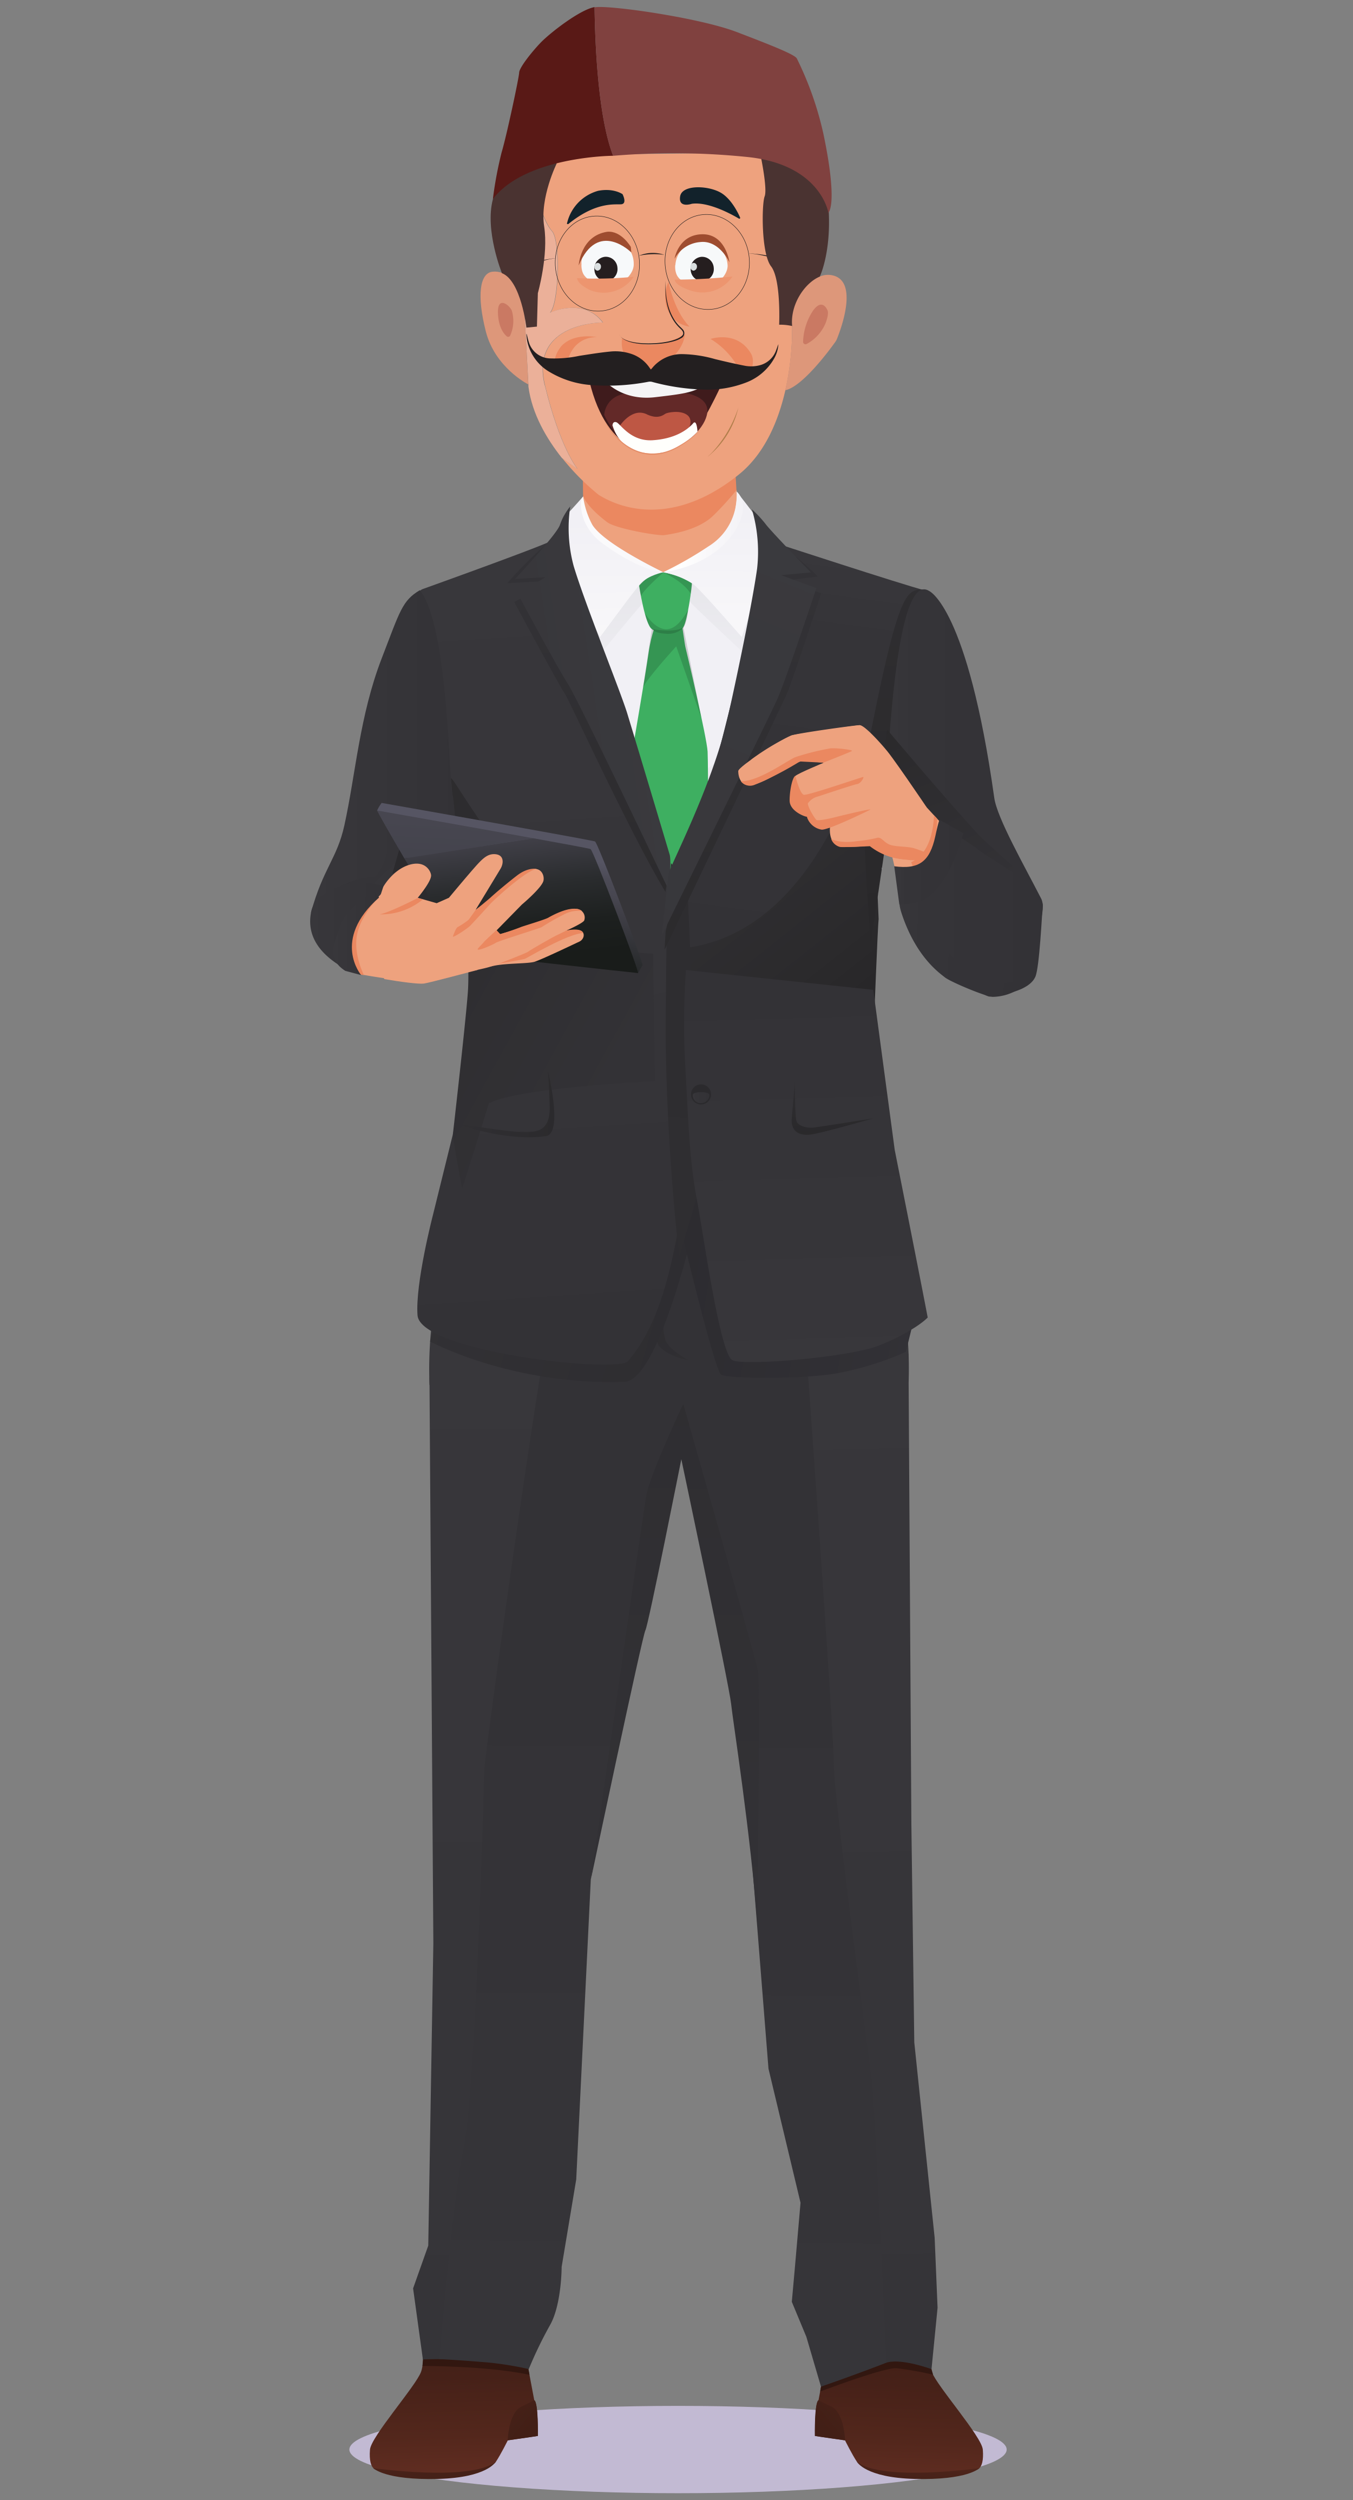 <svg id="Layer_1" data-name="Layer 1" xmlns="http://www.w3.org/2000/svg" xmlns:xlink="http://www.w3.org/1999/xlink" viewBox="0 0 348 643"><rect x="0" y="0" width="348" height="643" fill="#808080" stroke="none"/><defs><style>.cls-1{fill:#f1f0f5;}.cls-2{fill:#c2bad3;}.cls-3{fill:url(#linear-gradient);}.cls-4{fill:url(#linear-gradient-2);}.cls-5{fill:url(#linear-gradient-3);}.cls-6{fill:#321710;}.cls-7{fill:url(#linear-gradient-4);}.cls-8{fill:url(#linear-gradient-5);}.cls-9{fill:url(#linear-gradient-6);}.cls-10{fill:url(#linear-gradient-7);}.cls-11{fill:url(#linear-gradient-8);}.cls-12{fill:url(#linear-gradient-9);}.cls-13{fill:url(#linear-gradient-10);}.cls-14{fill:url(#linear-gradient-11);}.cls-15{fill:url(#linear-gradient-12);}.cls-16{fill:url(#linear-gradient-13);}.cls-17{fill:#61381f;}.cls-18{fill:url(#linear-gradient-14);}.cls-19{fill:#421f16;}.cls-20{fill:url(#linear-gradient-15);}.cls-21{fill:url(#linear-gradient-16);}.cls-22{fill:url(#linear-gradient-17);}.cls-23{fill:url(#linear-gradient-18);}.cls-24{fill:#eb8860;}.cls-25{fill:url(#linear-gradient-19);}.cls-26{fill:#eea27e;}.cls-27{fill:url(#linear-gradient-20);}.cls-28{fill:#3eaf61;}.cls-29{opacity:0.15;}.cls-30{fill:url(#linear-gradient-21);}.cls-31{fill:url(#linear-gradient-22);}.cls-32{fill:url(#linear-gradient-23);}.cls-33{fill:url(#linear-gradient-24);}.cls-34{fill:url(#linear-gradient-25);}.cls-35{fill:url(#linear-gradient-26);}.cls-36{fill:url(#linear-gradient-27);}.cls-37{fill:url(#linear-gradient-28);}.cls-38{fill:url(#linear-gradient-29);}.cls-39{fill:url(#linear-gradient-30);}.cls-40{fill:url(#linear-gradient-31);}.cls-41{fill:url(#linear-gradient-32);}.cls-42{fill:#ebb099;}.cls-43{fill:#f7f9fa;}.cls-44{fill:#251e1f;}.cls-45{fill:#dadfe0;}.cls-46{fill:#ed956f;}.cls-47{fill:#9e4c2f;}.cls-48{fill:#12222b;}.cls-49{fill:none;stroke:#231f20;stroke-miterlimit:10;stroke-width:0.11px;}.cls-50{fill:#231f20;}.cls-51{fill:#3f1b1c;}.cls-52{fill:#632928;}.cls-53{fill:#be5744;}.cls-54{fill:#fffffc;}.cls-55{fill:#f5f4f5;}.cls-56{fill:#dd977a;}.cls-57{fill:#ca7963;}.cls-58{fill:#4a3331;}.cls-59{fill:#591916;}.cls-60{fill:#80413f;}.cls-61{fill:#b17e4b;}.cls-62{fill:#e48d68;}.cls-63{fill:url(#linear-gradient-33);}.cls-64{fill:url(#linear-gradient-34);}.cls-65{fill:url(#linear-gradient-35);}.cls-66{fill:url(#linear-gradient-36);}.cls-67{fill:url(#linear-gradient-37);}.cls-68{fill:url(#linear-gradient-38);}.cls-69{fill:url(#linear-gradient-39);}.cls-70{fill:url(#linear-gradient-40);}.cls-71{fill:url(#linear-gradient-41);}.cls-72{fill:url(#linear-gradient-42);}.cls-73{fill:url(#linear-gradient-43);}.cls-74{fill:url(#linear-gradient-44);}.cls-75{fill:url(#linear-gradient-45);}.cls-76{fill:url(#linear-gradient-46);}.cls-77{fill:#2b2a2d;}.cls-78{fill:url(#linear-gradient-47);}.cls-79{fill:url(#linear-gradient-48);}.cls-80{fill:url(#linear-gradient-49);}.cls-81{fill:url(#linear-gradient-50);}.cls-82{fill:url(#linear-gradient-51);}.cls-83{fill:url(#linear-gradient-52);}.cls-84{fill:url(#linear-gradient-53);}.cls-85{fill:url(#linear-gradient-54);}.cls-86{fill:url(#linear-gradient-55);}.cls-87{fill:url(#linear-gradient-56);}.cls-88{fill:url(#linear-gradient-57);}.cls-89{fill:url(#linear-gradient-58);}.cls-90{fill:url(#linear-gradient-59);}.cls-91{fill:url(#linear-gradient-60);}.cls-92{fill:url(#linear-gradient-61);}</style><linearGradient id="linear-gradient" x1="1029.15" y1="654.81" x2="1029.15" y2="611.43" gradientTransform="matrix(-1, -0.03, -0.03, 1, 1278.91, 18.82)" gradientUnits="userSpaceOnUse"><stop offset="0" stop-color="#673024"/><stop offset="0.34" stop-color="#53271c"/><stop offset="0.68" stop-color="#462118"/><stop offset="1" stop-color="#421f16"/></linearGradient><linearGradient id="linear-gradient-2" x1="1023.17" y1="614.31" x2="1048.75" y2="636.75" xlink:href="#linear-gradient"/><linearGradient id="linear-gradient-3" x1="1023.36" y1="636.73" x2="1024.73" y2="655.18" xlink:href="#linear-gradient"/><linearGradient id="linear-gradient-4" x1="5324.75" y1="782.01" x2="5324.75" y2="738.63" gradientTransform="matrix(1, -0.03, 0.03, 1, -5228.61, 18.82)" xlink:href="#linear-gradient"/><linearGradient id="linear-gradient-5" x1="5318.77" y1="741.51" x2="5344.34" y2="763.95" gradientTransform="matrix(1, -0.03, 0.03, 1, -5228.61, 18.82)" xlink:href="#linear-gradient"/><linearGradient id="linear-gradient-6" x1="5318.96" y1="763.93" x2="5320.33" y2="782.38" gradientTransform="matrix(1, -0.03, 0.03, 1, -5228.61, 18.82)" xlink:href="#linear-gradient"/><linearGradient id="linear-gradient-7" x1="171.55" y1="299.08" x2="173.03" y2="262.24" gradientUnits="userSpaceOnUse"><stop offset="0" stop-color="#e1e1e5"/><stop offset="1" stop-color="#f1f0f5"/></linearGradient><linearGradient id="linear-gradient-8" x1="128.48" y1="314.46" x2="131.83" y2="845.5" gradientUnits="userSpaceOnUse"><stop offset="0" stop-color="#38373b"/><stop offset="1" stop-color="#333236"/></linearGradient><linearGradient id="linear-gradient-9" x1="213.01" y1="321.05" x2="225.56" y2="838.94" xlink:href="#linear-gradient-8"/><linearGradient id="linear-gradient-10" x1="169.39" y1="735.83" x2="172.16" y2="417.41" xlink:href="#linear-gradient-8"/><linearGradient id="linear-gradient-11" x1="174.17" y1="234.58" x2="173.45" y2="496.17" gradientUnits="userSpaceOnUse"><stop offset="0.01" stop-color="#2b2a2d"/><stop offset="1" stop-color="#333236"/></linearGradient><linearGradient id="linear-gradient-12" x1="119.4" y1="305.8" x2="224.8" y2="305.8" xlink:href="#linear-gradient-11"/><linearGradient id="linear-gradient-13" x1="119.5" y1="304.76" x2="224.67" y2="304.76" gradientTransform="matrix(1, 0, 0, 1, 0, 0)" xlink:href="#linear-gradient"/><linearGradient id="linear-gradient-14" x1="165.38" y1="316.78" x2="179.36" y2="372.71" xlink:href="#linear-gradient-11"/><linearGradient id="linear-gradient-15" x1="155.5" y1="299.59" x2="153.89" y2="315.28" xlink:href="#linear-gradient-8"/><linearGradient id="linear-gradient-16" x1="127.58" y1="296.9" x2="126.22" y2="309.74" xlink:href="#linear-gradient-8"/><linearGradient id="linear-gradient-17" x1="47.03" y1="364.94" x2="46.41" y2="349.13" gradientTransform="matrix(0.99, -0.12, 0.12, 0.99, 118.64, 76.43)" xlink:href="#linear-gradient-8"/><linearGradient id="linear-gradient-18" x1="217.21" y1="309.44" x2="218.2" y2="291.91" xlink:href="#linear-gradient-8"/><linearGradient id="linear-gradient-19" x1="248.68" y1="165.92" x2="173.65" y2="240.94" xlink:href="#linear-gradient-7"/><linearGradient id="linear-gradient-20" x1="169.91" y1="131.71" x2="172.94" y2="182.97" xlink:href="#linear-gradient-7"/><linearGradient id="linear-gradient-21" x1="153.43" y1="143.7" x2="154.73" y2="166.56" gradientUnits="userSpaceOnUse"><stop offset="0" stop-color="#f1f0f5"/><stop offset="0.64" stop-color="#f9f8fa"/><stop offset="1" stop-color="#fff"/></linearGradient><linearGradient id="linear-gradient-22" x1="189.33" y1="141.66" x2="190.62" y2="164.53" xlink:href="#linear-gradient-21"/><linearGradient id="linear-gradient-23" x1="-1268.75" y1="133.67" x2="-1269.12" y2="185.6" gradientTransform="matrix(-1, 0, 0, 1, -1111.71, 0)" xlink:href="#linear-gradient-21"/><linearGradient id="linear-gradient-24" x1="145.1" y1="146.07" x2="184.54" y2="123.64" gradientUnits="userSpaceOnUse"><stop offset="0" stop-color="#fff"/><stop offset="0.36" stop-color="#f9f8fa"/><stop offset="1" stop-color="#f1f0f5"/></linearGradient><linearGradient id="linear-gradient-25" x1="183.71" y1="132.33" x2="183.34" y2="184.27" xlink:href="#linear-gradient-21"/><linearGradient id="linear-gradient-26" x1="174.83" y1="136.81" x2="195.36" y2="136.81" xlink:href="#linear-gradient-24"/><linearGradient id="linear-gradient-27" x1="265.66" y1="182.9" x2="190.64" y2="257.92" xlink:href="#linear-gradient-7"/><linearGradient id="linear-gradient-28" x1="225.34" y1="222.3" x2="230.29" y2="208.91" xlink:href="#linear-gradient-7"/><linearGradient id="linear-gradient-29" x1="120.82" y1="269.74" x2="127.52" y2="184.21" gradientUnits="userSpaceOnUse"><stop offset="0" stop-color="#f1f0f5"/><stop offset="1" stop-color="#e1e1e5"/></linearGradient><linearGradient id="linear-gradient-30" x1="119.98" y1="187.75" x2="119.13" y2="224.1" xlink:href="#linear-gradient-29"/><linearGradient id="linear-gradient-31" x1="-824.19" y1="314.86" x2="-820.77" y2="857.33" gradientTransform="matrix(-1, 0, 0, 1, -594.81, 0)" xlink:href="#linear-gradient-8"/><linearGradient id="linear-gradient-32" x1="-3632.39" y1="314.79" x2="-3628.91" y2="867.1" gradientTransform="translate(3747.19)" xlink:href="#linear-gradient-8"/><linearGradient id="linear-gradient-33" x1="230.11" y1="349.64" x2="94.92" y2="311.35" xlink:href="#linear-gradient-11"/><linearGradient id="linear-gradient-34" x1="151.82" y1="321.21" x2="248.93" y2="337.78" gradientUnits="userSpaceOnUse"><stop offset="0.01" stop-color="#2b2a2e"/><stop offset="1" stop-color="#333237"/></linearGradient><linearGradient id="linear-gradient-35" x1="131.51" y1="140.94" x2="145.82" y2="354.56" xlink:href="#linear-gradient-8"/><linearGradient id="linear-gradient-36" x1="137.61" y1="139.41" x2="153.63" y2="378.38" xlink:href="#linear-gradient-8"/><linearGradient id="linear-gradient-37" x1="50.66" y1="216.27" x2="159.42" y2="275.92" gradientUnits="userSpaceOnUse"><stop offset="0" stop-color="#272628"/><stop offset="0.25" stop-color="#2b2a2c"/><stop offset="1" stop-color="#333236"/></linearGradient><linearGradient id="linear-gradient-38" x1="213.65" y1="142.18" x2="197.77" y2="259.25" gradientUnits="userSpaceOnUse"><stop offset="0" stop-color="#38373b"/><stop offset="0.18" stop-color="#353438"/><stop offset="1" stop-color="#333236"/></linearGradient><linearGradient id="linear-gradient-39" x1="224.46" y1="259.21" x2="178.48" y2="201.32" xlink:href="#linear-gradient-37"/><linearGradient id="linear-gradient-40" x1="152.24" y1="268.15" x2="151.21" y2="151.28" xlink:href="#linear-gradient-37"/><linearGradient id="linear-gradient-41" x1="190.97" y1="90.61" x2="160.74" y2="448.27" gradientUnits="userSpaceOnUse"><stop offset="0" stop-color="#2c2b2e"/><stop offset="0.66" stop-color="#2f2e31"/><stop offset="0.97" stop-color="#333236"/></linearGradient><linearGradient id="linear-gradient-42" x1="191.81" y1="281.84" x2="190.67" y2="152.23" xlink:href="#linear-gradient-37"/><linearGradient id="linear-gradient-43" x1="208.74" y1="354.59" x2="205.84" y2="251.54" xlink:href="#linear-gradient-8"/><linearGradient id="linear-gradient-44" x1="231" y1="257.49" x2="228.19" y2="79.25" xlink:href="#linear-gradient-37"/><linearGradient id="linear-gradient-45" x1="-1486.09" y1="304.83" x2="-1457.48" y2="304.83" gradientTransform="matrix(-0.99, 0.15, 0.15, 0.99, -1349.12, 102.85)" gradientUnits="userSpaceOnUse"><stop offset="0" stop-color="#3a3a3e"/><stop offset="1" stop-color="#38373b"/></linearGradient><linearGradient id="linear-gradient-46" x1="207.76" y1="128.28" x2="157.25" y2="251.99" gradientTransform="matrix(1, 0, 0, 1, 0, 0)" xlink:href="#linear-gradient-45"/><linearGradient id="linear-gradient-47" x1="178.2" y1="282.3" x2="182.45" y2="282.3" xlink:href="#linear-gradient-38"/><linearGradient id="linear-gradient-48" x1="214.46" y1="297.68" x2="213.4" y2="268.11" gradientUnits="userSpaceOnUse"><stop offset="0" stop-color="#272628"/><stop offset="0.97" stop-color="#333236"/></linearGradient><linearGradient id="linear-gradient-49" x1="162.97" y1="285.94" x2="103.82" y2="281.19" xlink:href="#linear-gradient-48"/><linearGradient id="linear-gradient-50" x1="79.99" y1="198.01" x2="119.02" y2="198.01" xlink:href="#linear-gradient-8"/><linearGradient id="linear-gradient-51" x1="128.29" y1="257.44" x2="67.12" y2="194.03" xlink:href="#linear-gradient-8"/><linearGradient id="linear-gradient-52" x1="79.78" y1="238.36" x2="100.22" y2="238.36" xlink:href="#linear-gradient-8"/><linearGradient id="linear-gradient-53" x1="133.72" y1="216.98" x2="124.21" y2="259" gradientUnits="userSpaceOnUse"><stop offset="0" stop-color="#565563"/><stop offset="0.1" stop-color="#4b4a55"/><stop offset="0.19" stop-color="#474650"/><stop offset="0.27" stop-color="#403f47"/><stop offset="0.55" stop-color="#2a2c2e"/><stop offset="0.8" stop-color="#1d201f"/><stop offset="1" stop-color="#191c1a"/></linearGradient><linearGradient id="linear-gradient-54" x1="117.12" y1="211.42" x2="114.71" y2="256.53" gradientUnits="userSpaceOnUse"><stop offset="0" stop-color="#474650"/><stop offset="0.26" stop-color="#43434c"/><stop offset="0.55" stop-color="#38393f"/><stop offset="0.84" stop-color="#26282a"/><stop offset="1" stop-color="#191c1a"/></linearGradient><linearGradient id="linear-gradient-55" x1="131.61" y1="212.92" x2="135.3" y2="246.79" gradientUnits="userSpaceOnUse"><stop offset="0" stop-color="#474650"/><stop offset="0.1" stop-color="#403f47"/><stop offset="0.44" stop-color="#2a2c2e"/><stop offset="0.75" stop-color="#1d201f"/><stop offset="1" stop-color="#191c1a"/></linearGradient><linearGradient id="linear-gradient-56" x1="85.69" y1="240.05" x2="97.5" y2="240.05" xlink:href="#linear-gradient-8"/><linearGradient id="linear-gradient-57" x1="227.46" y1="203.92" x2="268.18" y2="203.92" xlink:href="#linear-gradient-38"/><linearGradient id="linear-gradient-58" x1="228.15" y1="209.16" x2="254.88" y2="262.85" gradientTransform="translate(11.52 -46.08) rotate(2.82)" xlink:href="#linear-gradient-37"/><linearGradient id="linear-gradient-59" x1="230.92" y1="234.2" x2="268.22" y2="234.2" xlink:href="#linear-gradient-38"/><linearGradient id="linear-gradient-60" x1="232.85" y1="275.7" x2="268.38" y2="275.7" gradientTransform="translate(11.52 -46.08) rotate(2.82)" xlink:href="#linear-gradient-38"/><linearGradient id="linear-gradient-61" x1="229.97" y1="221.72" x2="247.74" y2="221.72" xlink:href="#linear-gradient-38"/></defs><path class="cls-1" d="M176.5,354.44s-4.81-35.5-4.63-41c.42-12.61.42-124.63.42-124.63s-1.14-35.14.08-36.12c9.92-7.94,9.19-1.45,17.38-15.11,0,0,32.38,8,44.56,15.1,2.83,1.64-4.91,39.07-4.91,39.07s-5.13,55.22-5.77,59.72c-.39,2.67,1.19,31-.7,45.27-.64,4.75,6.77,48.61,6.77,48.61S190,352.76,176.5,354.44Z"/><ellipse class="cls-2" cx="174.39" cy="629.99" rx="84.53" ry="11.23"/><path class="cls-3" d="M239.05,602.26s-.31,5.27.6,7.76c1.36,3.68,12.88,16.64,13.14,20,.45,5.75-2.1,5.21-2.1,5.21s-10.79,1.71-19.44,1.22c-5.8-.33-10.32-2.52-10.78-3.21-1.37-2.06-3.12-5.61-3.12-5.61l-7.73-1.14s-.11-8.67.9-9.15l2.23-11.79S237.07,601,239.05,602.26Z"/><path class="cls-4" d="M217.36,627.61s-.21-7-3.45-8.63c-2-1-2.58-1.22-3.37-1.7-1.11.6-.95,9.21-.95,9.21S211.51,626.82,217.36,627.61Z"/><path class="cls-5" d="M251.91,634.76s-24.67,3.52-31.46-1.56c0,0,2.21,4,14.72,4.34C249,637.91,251.91,634.76,251.91,634.76Z"/><path class="cls-6" d="M211.4,612.36l-.45,2.71s16.29-6.17,19.56-6a78.14,78.14,0,0,1,9.49,1.68s-.49-1.59-.86-3.36c0,0-8.15-2.06-10.36-1.87S211.4,612.36,211.4,612.36Z"/><path class="cls-7" d="M108.9,602.26s.3,5.27-.61,7.76c-1.35,3.68-12.87,16.64-13.13,20-.45,5.75,2.09,5.21,2.09,5.21s10.8,1.71,19.44,1.22c5.8-.33,10.33-2.52,10.79-3.21,1.37-2.06,3.12-5.61,3.12-5.61l7.72-1.14s.11-8.67-.9-9.15l-2.22-11.79S110.88,601,108.9,602.26Z"/><path class="cls-8" d="M130.58,627.61s.21-7,3.46-8.63c2.05-1,2.57-1.22,3.37-1.7,1.11.6.94,9.21.94,9.21S136.43,626.82,130.58,627.61Z"/><path class="cls-9" d="M96,634.76s24.66,3.52,31.45-1.56c0,0-2.2,4-14.71,4.34C98.91,637.91,96,634.76,96,634.76Z"/><path class="cls-6" d="M108.93,605.06l-.27,3.44s16.46-.09,27.53,2.27l-.64-3.36Z"/><path class="cls-1" d="M173.76,204.38s.06-47.75-1.87-49-17.61-7.31-21.46-18.22c0,0-25.93,8.52-39.1,16-5.89,3.37,0,14.66,0,14.66s9.76,77.22,9.94,79.78c1.42,20.28-.87,49.34-.87,49.34s6,36.89,4.67,45.34c0,0,22.65,12.54,48.51,11.3C173.13,344.14,173.76,204.38,173.76,204.38Z"/><path class="cls-10" d="M120.36,297s0-1.34,0-3.07c0,0,31.65,8.59,102.88.57,0,0-.08,1.11-.26,2.31,0,0-28.21,5.85-52.42,4.84S120.36,297,120.36,297Z"/><path class="cls-11" d="M110.46,354.44l1,145.34-1.31,77.76-3.9,11,2.52,18.27a95.62,95.62,0,0,1,15.34.63c-6.55-1.62-10.84-2.7-10.84-2.7s5.82-35.08,8.82-49.32,3.61-96.34,3.61-99.34,16.74-119.17,23.49-146.91a56.29,56.29,0,0,1,3.11-9.45c-10.07-.41-28.17-2.54-32-2.74a85.17,85.17,0,0,1-1,11.44C117.2,325,110.46,354.44,110.46,354.44Z"/><path class="cls-12" d="M235.16,525.26l-.75-56.21-.75-120.68s-8.75-34.76-10.73-51.61c-10.57,1-22.2,2-32,2.77l12,54.09s10.74,92.69,10.74,100.94S217.48,530,218.23,536s8.94,69.66,8.94,69.66-7.25,3.79-16.06,7.9l.06.2s12.74-4.5,16.49-6,11.93,1.56,11.93,1.56l1.56-15.8-.75-18Z"/><path class="cls-13" d="M149.38,299.53c0,2.81-1.51,5.62-2.36,9.12-6.75,27.73-22.49,143.91-22.49,146.9s-2.25,82.45-5.24,96.7S113,606.72,113,606.72s5.37.27,12.45.87A83,83,0,0,1,136,609.3,106.19,106.19,0,0,1,141.46,598c3-5.25,3-15,3-15l3.75-22.49,3.75-77.2s10.52-57.72,12-60,11.21-49.77,11.21-49.77c10.5,34.48,17.24,92.5,17.24,92.5l5.25,66,8.24,34.48-1.5,17.24-.74,8.24,3.74,9,3.76,12.8c9.09-3.12,16.82-6.18,16.82-6.18S225,541,224.22,535s-9.74-72.71-9.74-81-6.75-101.93-6.75-101.93L191,299.53C182.59,300.17,177.15,300.81,149.38,299.53Z"/><path class="cls-14" d="M152,483.29s13.24-62.71,14-64,9.24-44,9.24-44,12.3,58.11,12.8,62.86,5.1,33.72,6.8,57.49c0,0,.64-63.13.14-65.88s-19.24-68.71-19.24-68.71-8.49,18-9.49,23.49S152,483.29,152,483.29Z"/><path class="cls-15" d="M222.87,298.66c-8.25.74-37.67,3-44.36,3.61-14.27,1.22-58.22-3.52-58.22-3.52l-.89,9.64s17.81,3,49.75,4.49c10.94.51,44.29-2.54,55.65-4.3C224,303.64,222.82,299.14,222.87,298.66Z"/><path class="cls-16" d="M223,297.48c-8.25.73-37.79,3.32-44.48,3.89-10.78.92-38.21-1.48-51-2.71-4.12-.39-7.17-.75-7.17-.75l-.87,9.37s2.68.59,7,1.16c7.74,1,22.17,2.58,42.6,3.54,10.94.51,44.16-2.47,55.52-4.23C223.91,302.81,223.08,298,223,297.48Z"/><path class="cls-17" d="M179.18,310.54a6.21,6.21,0,0,1,0,1.62c-.13.48-12.34,1.06-13.33-.66s-.83-8.71,0-9.77,13.14-1.35,13.3-.59a12,12,0,0,1,0,1.61s-10.45-.09-11.16.39-.44,2.92-.44,2.92h3.94v1.69l-4,0s-.29,2.39.34,2.84S179.18,310.54,179.18,310.54Z"/><path class="cls-18" d="M168.15,314.06s-1.12,29.36,1.39,32.16,7.56,3.63,7.56,3.63-4.76-2.51-5.88-5S168.15,314.06,168.15,314.06Z"/><polygon class="cls-19" points="128.68 298.75 130.26 298.92 129.5 308.82 127.87 308.62 128.68 298.75"/><polygon class="cls-19" points="156.92 301.02 158.14 301.09 157.07 311.31 155.77 311.24 156.92 301.02"/><polygon class="cls-20" points="156.37 312.84 151.99 312.41 153.24 299.91 157.65 299.96 156.37 312.84"/><polygon class="cls-21" points="128.35 310.93 123.97 310.5 125.26 297.62 129.64 298.04 128.35 310.93"/><polygon class="cls-6" points="189.18 300.5 190.55 300.39 192.15 311.08 190.35 311.21 189.18 300.5"/><polygon class="cls-6" points="218.16 297.92 219.64 297.78 221.11 308.25 219.31 308.47 218.16 297.92"/><polygon class="cls-22" points="191.31 312.35 186.94 312.87 185.39 300.01 189.8 299.82 191.31 312.35"/><polygon class="cls-23" points="220.46 310.44 216.09 310.95 214.54 298.1 218.91 297.58 220.46 310.44"/><path class="cls-24" d="M170.57,146c5.65-.51,14.4-8.31,19.23-13.36,0,0-1-17.77-1.19-19.39,0,0-14.07,10.16-38.72,1.59,0,0,0,10.13.15,17.21C156.56,139.16,166,146.39,170.57,146Z"/><path class="cls-25" d="M225.76,189.34c-1.88-1.87-11.39-2.88-12.39-2.71-1.76.29-18.24,3.53-20.59,4.12-2.1.52-13.5,8.49-16,11.28a3.15,3.15,0,0,0-.41.39c-.26.3-.63.68-.08,1.77a3.66,3.66,0,0,0,.37.6,4.65,4.65,0,0,0,.65,1.14h0a2.28,2.28,0,0,0,.16.19h0l.1.09a2.93,2.93,0,0,0,1.06.66h0l.13,0a4.32,4.32,0,0,0,2.87-.1,52.38,52.38,0,0,0,5.4-2.76c-.06.83-.13,1.77-.18,2.66,0,0-.22,2.92-.13,3a4.09,4.09,0,0,0,0,.62,2.94,2.94,0,0,0,3.34,2,5,5,0,0,0,2.7-1.28c0,.09,0,.18,0,.26.24,3.23,5,4.73,5.64,4.68a2.5,2.5,0,0,0,.07.26,5.79,5.79,0,0,0,4.71,3.53,7.85,7.85,0,0,0,2.49-.74,8.14,8.14,0,0,0,.62,3.48h0v0l0,.05a4,4,0,0,0,2.88,2.36c.59.05,15.18-1,17.35-1.19Z"/><path class="cls-26" d="M150,127.69a14.29,14.29,0,0,0,.61,4.76c.58,1.26,2.19,6.31,7.34,9.27s10.88,5.4,12.64,5.46,10-2.5,11.41-3.53,7.21-6.31,7.34-8.37a49.39,49.39,0,0,0,.11-9.25,79.32,79.32,0,0,1-5.88,6.47c-3.93,3.93-11,4.86-12.63,5.12s-12.59-1.66-14.78-3.33S151.13,130.14,150,127.69Z"/><path class="cls-27" d="M196,135.94l-8.66,19.88c-5.08-4.82-9.58-8.54-9.58-8.54s-11.38-.19-13.22.58c-.85.36-3.38,3.69-5.86,7.19l-13.48-21.3a20.15,20.15,0,0,0-.18,15c2,5.32,9.68,19.11,9.68,19.11s11.43-14.05,12.2-14.34,7.73-2.06,9.59.26c1.25,1.56,14.61,14,14.61,14s5.74-15.23,6.21-19.47A30.13,30.13,0,0,0,196,135.94Z"/><path class="cls-28" d="M164.39,150.63s3.18-3.83,6.17-3.42c2.46.35,7.19,2.07,7.35,2.69s-1.1,9.74-2.14,11.39-6.36,1.65-8.12.49S164.39,150.63,164.39,150.63Z"/><path class="cls-29" d="M164.86,153.32l-.67-3.54a14.37,14.37,0,0,1,6.43-2.56S165.41,151.77,164.86,153.32Z"/><path class="cls-28" d="M182,193.3c-.19-3.61-5.53-26.24-5.69-26.79s-1-6.57-1-6.57l-6.35.08s-1.38,2.48-2.17,8.07-4.2,25.39-4.2,25.39l-.12,51.42L161,290.49l12,13.64,11.22-14.64s-1.13-21.67-1.64-44.53S182.2,197.81,182,193.3Z"/><path class="cls-29" d="M167.65,161.78s6.24,1.12,8.12-.49l4.62,23.38-6.46-18.44s-8.12,8.91-8.56,10.71Z"/><path class="cls-29" d="M177.66,152.72l.53-3.45a38.9,38.9,0,0,0-7.57-2.05S175.75,149.49,177.66,152.72Z"/><path class="cls-29" d="M177,156.89s-.31,3.61-1.4,4.74a5.69,5.69,0,0,1-4.36,1.35c-.74-.06-3-.09-4-1.71a10.84,10.84,0,0,1-1.34-3.55s2.06,3.59,4.94,4.07S175.81,158.89,177,156.89Z"/><path class="cls-30" d="M146.82,150l7.54,13.75,6.68-9S153.63,162.51,146.82,150Z"/><path class="cls-31" d="M184.06,156.18l6.74,7.6,5-15.48s-4.2,10.44-6.06,10.17A27.34,27.34,0,0,1,184.06,156.18Z"/><path class="cls-32" d="M170.57,147.18s-17.77-8.43-19.33-13.58c-1.38-4.56-1.26-5.91-1.26-5.91s-2.46,2.86-4.68,5.13c-4.23,4.32.92,16.11.92,16.11l8.14,14.85s8.49-11.58,10.42-13.7S170.57,147.18,170.57,147.18Z"/><path class="cls-33" d="M150,127.69a21,21,0,0,0,2.36,7.29c2.35,3.75,11.2,8.7,18.23,12.2,0,0-5.84-.32-15-7a14.17,14.17,0,0,1-5.28-6.17C148.53,129.28,150,127.69,150,127.69Z"/><path class="cls-34" d="M170.56,147.18s16.18-6.75,17.92-13.31c1.38-5.21,1-7.42,1-7.42s2.28,2.86,4,5.16c3.67,4.81,3.16,7.28,3.16,11.77s-5.87,20.4-5.87,20.4-11.15-12.78-12.55-13.6A21,21,0,0,0,170.56,147.18Z"/><path class="cls-35" d="M170.57,147.18a96.42,96.42,0,0,0,11.69-6.69,15.13,15.13,0,0,0,6.86-9.7,18,18,0,0,0,.36-4.35s3.33,2.49.46,8.45C187.2,140.61,180.53,145.71,170.57,147.18Z"/><path class="cls-36" d="M226.28,225c.18-2.5,7-45.86,3.75-37.84-7.85,19.53-10.49,26-10.34,30.37.21,5.86,3.91,39.29,3.91,39.29S225.2,234.71,226.28,225Z"/><path class="cls-37" d="M224.18,221.08a1.63,1.63,0,0,1,1.33-2.21l1.44,4.67Z"/><path class="cls-38" d="M127,247.19c1.08-11.44,2.45-37.34-4.39-58.07,0,0-2.07,31.2-2.81,57.72A6.5,6.5,0,0,1,127,247.19Z"/><polygon class="cls-39" points="122.61 189.74 116.91 204.55 121.69 205.13 122.61 189.74"/><path class="cls-40" d="M233.7,355.63h0a103.26,103.26,0,0,0-5.45-36.9l-3.45-10.15,2,22.89Z"/><path class="cls-41" d="M110.47,356.29h0a105.1,105.1,0,0,1,5.59-38.17l3.34-9.73-2.12,23.08Z"/><path class="cls-26" d="M203.74,83.85A71.89,71.89,0,0,1,202,100.37c-1.75,7.66-5.2,16.25-12,21.7-14.6,11.76-27.78,10.29-36,5.21a61.07,61.07,0,0,1-9.42-9.5l4,2.82c-.13-.16-4.51-5.45-8.39-21.49-3.95-16.31,14.92-16.17,14.92-16.17-5-6.62-13.59-2.51-13.59-2.51,2.36-2.45,2.62-18.56.55-20.93s-3.12-6.8-3.12-6.8l-.86.88,2.46-13.7,56.27-.65L203.46,82Z"/><path class="cls-42" d="M140.13,99.11c3.88,16,8.26,21.33,8.39,21.49l-4-2.82c-3.88-4.88-7.69-11.29-8.61-18.37l0-.53L134.72,77l-.2-3.89L138,53.58l.86-.88s1,4.43,3.12,6.8,1.81,18.48-.55,20.93c0,0,8.57-4.11,13.59,2.51,0,0-18.87-.14-14.92,16.17"/><path class="cls-43" d="M173.71,68.16a6.73,6.73,0,0,1,13.44.22c-.05,2.16-2.05,4.24-4,5.11a6.45,6.45,0,0,1-4.26.39c-1.67-.4-3.89-1.53-4.73-3a4.4,4.4,0,0,1-.33-.85,5.37,5.37,0,0,1-.16-1.83"/><path class="cls-43" d="M149.54,67.72A6.72,6.72,0,0,1,163,68c0,2.16-2.05,4.23-3.95,5.11a6.51,6.51,0,0,1-4.26.39c-1.67-.4-3.89-1.54-4.73-3a4.08,4.08,0,0,1-.33-.84,5.43,5.43,0,0,1-.16-1.84"/><path class="cls-44" d="M183.58,68.88a3.08,3.08,0,0,1-2.68,3.4,3,3,0,0,1-3.25-2.82,3.07,3.07,0,0,1,2.68-3.4,3,3,0,0,1,3.25,2.82"/><path class="cls-44" d="M158.81,68.87a3.08,3.08,0,0,1-2.68,3.4,3,3,0,0,1-3.24-2.82,3.06,3.06,0,0,1,2.67-3.4,3,3,0,0,1,3.25,2.82"/><path class="cls-45" d="M154.57,68.61a1,1,0,0,1-.9,1,.91.91,0,0,1-.78-1,.93.93,0,0,1,.89-1,.92.92,0,0,1,.79,1"/><path class="cls-45" d="M179.26,68.61a1,1,0,0,1-.89,1,.92.92,0,0,1-.79-1,.94.94,0,0,1,.89-1,.91.91,0,0,1,.79,1"/><path class="cls-46" d="M173.54,71.92a147.4,147.4,0,0,0,14.86-.8,9.35,9.35,0,0,1-11,3.52c-4-1.35-3.86-2.72-3.86-2.72"/><path class="cls-46" d="M148.4,71.53A97.63,97.63,0,0,0,163,71.18a9.34,9.34,0,0,1-11,3.52c-3.7-1.68-3.56-3.17-3.56-3.17"/><path class="cls-47" d="M148.84,68.26s.44-7.59,7.33-8.65c3.63-.36,6.08,3.89,6.08,3.89l.13,1.43s-8.58-8.59-13.54,3.33"/><path class="cls-47" d="M173.52,66.45s1-6.1,7.09-6.2,7,7.2,7,7.2-2.58-5.73-7.46-5.2a8.24,8.24,0,0,0-6.59,4.2"/><path class="cls-24" d="M171.94,72.54S173.39,80,177.35,84a7.27,7.27,0,0,1-6.2-6.56,8.45,8.45,0,0,1,.79-4.91"/><path class="cls-24" d="M160,87a19,19,0,0,0,7.46,1.7c4.12,0,8.68-2.71,8.68-2.71s0,5.46-8.47,9.48c-5.77-2.1-8.22-3.75-7.67-8.47"/><path class="cls-24" d="M153.56,86.72s-7.73-.73-8.13,9.83c0,0-5.35-2.07-1.05-7.53,3.3-3.58,9.18-2.3,9.18-2.3"/><path class="cls-24" d="M182.76,87.17s6.73-2.29,10.33,3.65c1.88,2.93-1.51,7.69-1.51,7.69a20.19,20.19,0,0,0-8.82-11.34"/><path class="cls-48" d="M145.86,57.36a11.3,11.3,0,0,1,8-8.29c4-.77,6.26.87,6.26.87s1.3,2.49-.37,2.6-6.47-.68-13.54,5.05a.24.24,0,0,1-.39-.23"/><path class="cls-48" d="M177.94,52.41s-3.54,1.24-3-1.93,7.76-2.78,10.85-.67c2.42,1.65,4,4.83,4.58,6.16a.22.22,0,0,1-.31.26c-1.84-1.1-7.89-4.42-12.12-3.82"/><path class="cls-49" d="M164.43,66.73c.62,6.73-3.7,12.65-9.65,13.24s-11.28-4.39-11.91-11.12,3.7-12.65,9.66-13.24S163.81,60,164.43,66.73Z"/><path class="cls-49" d="M192.7,66.31C193.32,73,189,79,183,79.55s-11.28-4.39-11.9-11.11,3.7-12.66,9.65-13.24S192.08,59.59,192.7,66.31Z"/><path class="cls-50" d="M210.21,71.18a44,44,0,0,0-15.32-5.72c-.77-.16-1.56-.19-2.35-.28a32.73,32.73,0,0,1,17.67,6"/><path class="cls-50" d="M125.72,73.57a44.2,44.2,0,0,1,14.92-6.74c.76-.21,1.55-.29,2.33-.44a32.92,32.92,0,0,0-17.25,7.18"/><path class="cls-50" d="M164.31,65.78a9.23,9.23,0,0,1,6.56-.24,19.05,19.05,0,0,0-6.56.24"/><path class="cls-50" d="M171.22,72.21c-.16,4,.54,8.3,3.26,11.38.23.25.87.84,1.1,1.09a1.41,1.41,0,0,1-.47,2.33c-2.87,1.88-14.35,2.56-15.82-1,1.23,3.35,14.47,2.78,16.33.1.32-.6-.19-1.19-.62-1.58-3.39-3.08-4.15-8-3.78-12.31"/><path class="cls-51" d="M168.53,116.53s-12.25,1.3-16.94-18.55l17.06-.68,17,1.43s-5.27,11.74-8.46,14-6,4-8.67,3.75"/><path class="cls-52" d="M155.41,106.74s.05-4.74,5.72-5.59,21.69-2,20.77,5.07-17.73,18.47-26.49.52"/><path class="cls-53" d="M159.41,109.53s3.23-5,7.17-2.87c2.78,1.23,4.12,0,4.61-.28s3.55-.94,5.38.22.66,3.46.66,3.46l-4.56,3.61-4.39.43-5.74-.38L159.11,110Z"/><path class="cls-54" d="M157.53,109.49s0-1.22,1-.9,3.61,5,9.36,4.63,9-2.69,10.51-4.48c.85-.72,1,2.27,1,2.27a21.17,21.17,0,0,1-6.54,4.7c-4.39,1.76-12.84,1.67-15.29-6.22"/><path class="cls-55" d="M155.38,97.75s4.32,5.42,13.08,4.41,10.1-1.33,13.74-3.68l-2.63-2s-9.83,1.41-11.86,1.39A14.54,14.54,0,0,1,163,96.6Z"/><path class="cls-50" d="M135.47,85.93c.18.67.33,1.35.53,2a5.87,5.87,0,0,0,5.64,4.25,30.73,30.73,0,0,0,7.34-.66c2.6-.4,5.21-.83,7.83-1.09a12.86,12.86,0,0,1,6,.74,9.17,9.17,0,0,1,4.24,3.38l.35.48c.12-.13.22-.22.3-.32a9.79,9.79,0,0,1,7.69-3.64,32.74,32.74,0,0,1,8.53,1.29c2.52.61,5,1.19,7.57,1.69a8.84,8.84,0,0,0,4-.13,6.07,6.07,0,0,0,4.19-4c.19-.46.33-.94.53-1.4a8.48,8.48,0,0,1-1.08,3.65,14,14,0,0,1-7.53,6.32,27.27,27.27,0,0,1-10.74,1.7,56.65,56.65,0,0,1-13.23-2,2.37,2.37,0,0,0-.88,0,55.2,55.2,0,0,1-14,.88,24.32,24.32,0,0,1-11.28-3.34,12.07,12.07,0,0,1-5.85-7.9,17.71,17.71,0,0,1-.23-1.94Z"/><path class="cls-56" d="M214.84,87.94c-1.41,2-8.52,11.62-12.89,12.42a71.78,71.78,0,0,0,1.79-16.51L203.46,82c.7-6,3.51-9.2,7.4-10.87a5.28,5.28,0,0,1,3.24-.32c6.86,1.46,2.13,14,1.15,16.4a4.1,4.1,0,0,1-.41.74"/><path class="cls-57" d="M212.85,79.79c.33.89-.17,2.4-.47,3.23a10.84,10.84,0,0,1-4.87,5.43.62.62,0,0,1-.95-.53,15.33,15.33,0,0,1,2.54-8c2.48-3.47,3.74-.09,3.75-.08"/><path class="cls-56" d="M134.72,77l1.17,21.87c-.26-.13-8.58-4.4-10.93-13.61s-1.59-15,1.7-15.38c3.48-.42,6.23,2.72,8.06,7.12"/><path class="cls-57" d="M131.69,80.07a9.2,9.2,0,0,1-.47,6.24.59.59,0,0,1-.9.18c-.78-.69-2.1-2.37-2.24-5.87-.22-5,3.36-1.8,3.61-.55"/><path class="cls-58" d="M138.1,84l-2.71.26s-1.36-12.08-6.29-14c0,0-4.45-11-2.33-19S143.21,42,143.21,42s-4.4,8.85-3.25,16.24-1.62,17.15-1.62,17.15Z"/><path class="cls-58" d="M213.16,54.42c.55,10.83-2.3,16.7-2.3,16.7-3.89,1.67-7.63,7.16-7.12,12.73a14,14,0,0,0-3.34-.34s.52-11.65-2.07-15-2.42-16.07-1.66-18-1-10.34-1-10.34,16.91,3.44,17.45,14.27"/><path class="cls-59" d="M157.69,40.07l-.24,0s-22.31.17-30.68,11.12a99.91,99.91,0,0,1,2.25-12c1.23-4.05,4.48-19.25,4.51-20.51s3.19-5.28,5.55-7.73,10-8.43,13.84-9.13c.13,9.56.9,28.23,4.77,38.2"/><path class="cls-60" d="M213.07,54.73s-1.93-12.25-20.44-14.31a185.37,185.37,0,0,0-34.94-.35c-3.87-10-4.64-28.64-4.77-38.2l.12,0c3.84-.6,26.9,2.72,36.38,6.34S204.27,14,204.93,15a84.93,84.93,0,0,1,6.83,19.32c2,9.36,2.93,18.15,1.31,20.42"/><path class="cls-61" d="M189.93,104.74A22.82,22.82,0,0,1,182,117.49c.45-.46.95-.86,1.36-1.34a31.21,31.21,0,0,0,6.58-11.41"/><path class="cls-62" d="M155.16,107.78c4,6.94,10.86,11.54,18.91,7.18a28.68,28.68,0,0,0,6.22-4.53,24.28,24.28,0,0,1-6.1,4.74c-8.13,4.55-15.35-.16-19-7.39"/><path class="cls-63" d="M115.27,324.36l0,2.5L110.6,345s20.87,11.34,50,10.39c10-.33,20.36-50.39,20.36-50.39l-53.16-.63Z"/><path class="cls-64" d="M216,353.06c-8,1.65-28.86,1.65-30.53.46s-9.62-34.41-9.62-34.41l5.57-17.84,46.14,6.14,7.3,32.69L233,347.68A80.14,80.14,0,0,1,216,353.06Z"/><path class="cls-65" d="M111.31,312.66s-4.54,17.53-3.92,25.62c.73,9.43,51.46,14.94,54.11,11.82,7.58-8.93,11.92-22.41,15.29-50.44,3.41-28.36-2.15-49-2.15-49l-46.29-7Z"/><path class="cls-66" d="M108.83,151.46c7.12-2.56,29.72-10.72,32.92-12.32l34.42,95-1.45,20.1L122.4,266.83s-1.18-41.59-13.07-72.48c-.88-2.3-1.71-31.57-2.38-40A2.86,2.86,0,0,1,108.83,151.46Z"/><path class="cls-67" d="M168,245.26a39.19,39.19,0,0,1-28.51-13.47C123.27,213.17,115.58,198,116,200.42l2.4,27.2c-.1,7.88,2.52,13.87,2,26.48-.22,5.29-3.91,37.56-3.91,37.56.53,4.76,2.39,14,2.39,14s3.24-10.12,7-22.36l0,.42c7.39-4,42.64-5.68,42.64-5.68C168.29,275.62,168,245.26,168,245.26Z"/><path class="cls-68" d="M198.54,139.37s33.63,11,39.35,12.47c0,0-9.28,41.41-10.51,54.27-2.17,22.69-3.95,61.3-3.95,61.3L175.92,259l-1.71-23.39Z"/><path class="cls-69" d="M223.55,189.41c.27-5.81-10,52.28-50,54.66-.79,8.71-1.19,18.61-1.19,18.61l52.41,1s1-25.75,1.22-27.33C226,236.35,224.26,195.48,223.55,189.41Z"/><path class="cls-70" d="M141.22,139.32A100.77,100.77,0,0,0,130.47,150l12.52-.72-10.73,5.54s11.3,21,13.05,23.66c1.29,1.92,16.71,35.77,25.85,50.91a20.84,20.84,0,0,1,1.41-5.28C163,201.48,141.81,141.23,141.22,139.32Z"/><path class="cls-71" d="M172.6,222c-1.2,19.4-1.19,15.19-1.37,40.45s2.72,56,3.56,60.57l5.41-19.08-3.42-76.29Z"/><path class="cls-72" d="M200.56,140c7.51,5.6,9.76,8.28,9.76,8.28l-8.76,1.07,9.66,3.22s-7.62,23.24-8.93,26.1-31.36,65.6-31.36,65.6l.27-4.66.5-2.18S200.2,142.47,200.56,140Z"/><path class="cls-73" d="M176.22,273.54a195.74,195.74,0,0,1,.21-24.06l48.18,5.09,5.52,41.19s7.16,36,8.48,43.09c-3.36,3.36-11.66,7.12-14.74,7.93-11.09,2.9-33.49,4.39-35.57,3-3.22-2.15-7.35-32.27-8.94-40.59C177.32,298.48,177.12,289.64,176.22,273.54Z"/><path class="cls-74" d="M222.87,194C231,152,233,151.68,237.4,151.61L224,242.49S220.72,205.12,222.87,194Z"/><path class="cls-75" d="M146.67,130.24A16,16,0,0,0,144,135c-.61,2.27-11.56,13.92-11.56,13.92l7.86-.48-7.07,4.37s9.95,18.6,12.79,23,26.12,53.41,26.12,53.41.58-7.85.09-9.46-5.86-19.67-10.9-36.28c-1.69-5.55-10.81-28-13.78-37.91A37.56,37.56,0,0,1,146.67,130.24Z"/><path class="cls-76" d="M193.4,131a31.3,31.3,0,0,1,3.6,3.88c1.4,1.88,11.55,12.33,11.55,12.33l-7.63.72,9.06,3.33s-7.87,23.66-10,28.43-29.77,60.9-29.77,60.9,1.53-14.24,1.77-15.91,10.84-21.93,14.89-38.86c1.35-5.64,6.43-29.31,7.86-39.56A38.63,38.63,0,0,0,193.4,131Z"/><path class="cls-77" d="M182.89,281.46a2.58,2.58,0,1,1-2.58-2.57A2.58,2.58,0,0,1,182.89,281.46Z"/><path class="cls-78" d="M182.45,281.58a2.12,2.12,0,0,1-2.12,2.13,2,2,0,0,1-2.13-2.13C178.2,280.65,182.45,280.65,182.45,281.58Z"/><path class="cls-79" d="M204.46,278s-.06,9.21.42,10.4,2.68,1.79,4.29,1.61,15.44-2.38,15.44-2.38-13.91,4-16.33,4.19c-5.25.48-4.65-4-4.65-4Z"/><path class="cls-80" d="M117.46,289s13.9,2.15,16.29,2.12c2.94,0,7.81.81,7.63-6.44s-.48-9.29-.48-9.29,4.09,16.15-.51,16.81C129.75,293.68,117.46,289,117.46,289Z"/><path class="cls-81" d="M116.34,204.18c-.83-1.25-.88-43.25-8.36-52.39-4.55,2.7-5.08,5.31-9.81,17.55-5.7,14.79-6.66,29.55-9.59,42.9-1.9,8.65-5.46,11-8.59,22.46-.36,1.31,39,9.52,39,9.52S117.17,205.42,116.34,204.18Z"/><path class="cls-82" d="M82.42,233c4.22-.93,15.07-5.42,16.78-5.62l12.25-9.94-9.17-10s-2.55,16.11-6,18.09C88.61,225.81,82.88,230.63,82.42,233Z"/><polygon class="cls-77" points="104.22 213.15 100.9 224.75 110.64 219.78 104.22 213.15"/><path class="cls-83" d="M91.13,236.51c1.83-3.67,5.17-6.2,9.09-8.23A27.4,27.4,0,0,0,90.8,227s-9.5,1.69-10.72,7.3c-2,9,6.39,13.64,9.87,15.48C89.1,244.47,88.78,241.67,91.13,236.51Z"/><path class="cls-84" d="M98.17,206.5s53.39,9.43,54.87,9.91c.7.23,12.71,31.88,12.21,31.88-.07,0-1.15,2-1.15,2s-43.74-6.85-44.29-7.18S97,208.45,97,208.45A9,9,0,0,1,98.17,206.5Z"/><path class="cls-85" d="M104,220.77c-3.78-6.45-6.84-11.79-7-12.32,0,0,23.86,4.19,40.12,7.13Z"/><path class="cls-86" d="M137.15,215.58c8.06,1.46,14.26,2.61,14.74,2.78.7.26,12.71,31.89,12.21,31.89s-44.79-4.84-45.44-5.23c-.4-.24-8.48-13.72-14.65-24.25Z"/><path class="cls-26" d="M109,252.94s-2.14-19.75-3.14-20.9c-.51-.58-4.19-1.54-7.76-2.21-2.57,2.89-4.36,4.39-5.86,7.39-1.91,4.22-3,8.22-2.31,12.54a5.6,5.6,0,0,0,.58.27C93,251,109,252.94,109,252.94Z"/><path class="cls-24" d="M91.48,250.35l2.14.46s-2.59-5-1.88-9.9,4.85-9.21,4.85-9.21l-2,.74s-5.1,7.92-5,10.32S91.48,250.35,91.48,250.35Z"/><polygon class="cls-77" points="105.74 230.94 109.29 228.3 111.07 233.02 105.74 230.94"/><path class="cls-26" d="M126.05,248.64c3.15-1,9.59-.71,11.45-1.29s10.12-4.54,11.45-5.15c1.63-.74,1.64-3-.36-3a25.9,25.9,0,0,0-2.93.12Z"/><path class="cls-26" d="M145.66,239.34s4.12-1.82,4.59-2.58a2.22,2.22,0,0,0-2.19-3c-3.31,0-5.41,1.76-7.12,2.61a52.76,52.76,0,0,1-6.3,2.12l-6,1.75-1.57-.29,7.15-7.3s5.21-4.36,5.57-6.18c.31-1.61-.93-3.94-3.79-2.58a14.39,14.39,0,0,0-4.47,3.27L122.33,234s5.94-9.78,6.44-10.63c.77-1.32,1-3.68-1.71-3.7-1.83,0-3.08,1.26-5.22,3.7s-6.38,7.53-6.38,7.53l-3.14,1.39-4.87-1.39s3.5-4.17,3.43-5.77c0-.77-1.28-4-5.58-2.72s-6.72,5.67-6.72,5.67-1.49,4.45-1.51,4.87a16.91,16.91,0,0,0,2.1,7.92l10.71,11s13-2.23,16.17-3.23l11.34-4Z"/><path class="cls-24" d="M116.47,240.91c.5.07,3.73-2.1,4.43-2.79.51-.49,4.62-5,5.27-5.72s9.33-8.8,11.93-8.9c0,0-2.15-.61-5.12,1.67-2.06,1.58-5.28,4.25-6.81,5.67-.6.54-3.84,3.2-3.84,3.2s-1.5,2.14-1.86,2.57a21,21,0,0,1-2.79,1.84C117.18,238.77,116.47,240.91,116.47,240.91Z"/><path class="cls-24" d="M127.72,239.23s.53,1,.91,1,4.43-1.42,5.36-1.81c.67-.27,6.1-1.88,7-2.39s6.31-3.6,8.71-1.72a7.69,7.69,0,0,0-4.72.91,64.6,64.6,0,0,0-5.72,3.26c-.43.25-11.09,3.54-11.74,4s-5.41,2.57-4.56,1.43A58.68,58.68,0,0,1,127.72,239.23Z"/><path class="cls-24" d="M128.33,247.83s6.09-1,6.74-1.26,10.84-6.4,14.93-6.61c-.62-1.54-4.34-.62-4.34-.62s-1.73.83-2.06,1c-1.25.53-7.25,4-7.75,4.41S128.33,247.83,128.33,247.83Z"/><path class="cls-24" d="M107.45,230.94s-6.84,3.58-9.76,4.22a16.86,16.86,0,0,0,11.08-3.85Z"/><polygon class="cls-24" points="127.72 239.23 128.63 240.2 124.31 242.37 127.72 239.23"/><path class="cls-26" d="M112.89,243.06c-3.44-1.29-13.43-3-13.43-3s-1.81.76-3.79,1.5c1.45,3.34,1.45,7.24,3.19,10.25,4.25.72,8.76,1.32,10.16,1.15,1.22-.14,13.9-3.53,13.9-3.53S116.32,244.35,112.89,243.06Z"/><path class="cls-87" d="M88.81,249.69l4.08,1.09s-7.71-9.09,4.61-19.95l-1.1-1.51s-7.13,3.93-8.62,8.21S83.48,246.31,88.81,249.69Z"/><path class="cls-88" d="M255.73,205.19C248.86,156.22,239,152,239,152c-9.27-5.92-10.78,50.43-11.44,55.23s4.07,12.23,4.07,12.23,12.13,33.06,22.51,36.77c4.33,1.58,16.44-19.61,13.67-25.09C263.61,222.91,256.46,210.43,255.73,205.19Z"/><path class="cls-89" d="M226.81,196.49l1.39-8.82s14.42,17.14,23.47,27c1.32,1.45,10.71,9.74,10.71,9.74l1.61,1.27S234.85,220.22,226.81,196.49Z"/><path class="cls-90" d="M268.2,233.05c.26-1.75-2.56-3.16-4.62-5.92s-11.08-7.52-12.48-9.06l-8.1-5.38c-1.62,7.75-3.41,14.76-12.08,14.46,2.91,8.9,9.37,19.79,10.48,21.44,1.65,2.44,14.21,6.73,15.08,7.07s8.22-.72,9.83-4.47C267.38,248.7,268,234.81,268.2,233.05Z"/><path class="cls-26" d="M243,212.69l-8.3-9-5.19,16.73c.2.72,1.08,3.49,2.22,7C238.87,227.64,241.66,219.08,243,212.69Z"/><path class="cls-26" d="M238.34,207.63s-9.9-14.69-10.85-15.22-5-6.07-6.5-5.9-15.15,2.16-17.11,2.55-14,8.05-14,9.26.5,4.63,4.45,3.37,10-5.45,11.44-5.81,6.06.3,6.06.3-6.44,2.66-7.21,3.35-1.7,6.93-1,7.7,3.38,2.81,4.13,2.37c0,0,2,4,5.72,3.24,0,0-.47,4.09,2.41,4.72s8-.14,8-.14,4,2.91,5.7,3l1.66,5.56Z"/><path class="cls-24" d="M190.54,200.92a3,3,0,0,0,3.55.92,80.86,80.86,0,0,0,11.63-6l6.06.3s7-2.74,7.34-3-3.6-.81-5.55-.67a63.54,63.54,0,0,0-8.92,2.23C202.79,195.37,195.15,201.07,190.54,200.92Z"/><path class="cls-24" d="M204.57,199.53s1.15,4.67,2.19,4.88,15-4.6,15.27-4.59-.57,1.67-1.54,1.82-10,3.2-10.52,3.33a4.31,4.31,0,0,0-2.19,1.67,15.66,15.66,0,0,0-.16,3.39c0,.25-4.44-1.19-4.52-4.05C203.05,203.8,203.7,200,204.57,199.53Z"/><path class="cls-24" d="M211.33,213.37c1.7.15,11.72-4.7,12.47-5.13s-7.68,1.58-9.07,1.95-4.34.95-4.73.69-2.21-3.23-2.22-4.24a7.39,7.39,0,0,0-.18,3.64A4.77,4.77,0,0,0,211.33,213.37Z"/><path class="cls-24" d="M213.78,215.75s2.17,1.28,6.63.58a35.41,35.41,0,0,0,5.05-.81c1.16-.42,1.66.9,3.16,1.62s4.79.47,6.58,1.05,3.4,1.18,3.38,1.67-.71,2.1-7.62,1a16.69,16.69,0,0,1-7.22-3.23s-6.7.32-7.66.2A3.3,3.3,0,0,1,213.78,215.75Z"/><path class="cls-26" d="M193,195.52a59.42,59.42,0,0,1,10.55-6.36c1.77-.63,15.89-2.57,17.45-2.65s6.74,6.12,6.74,6.12-5.81-3.74-7.45-4-15.3,2.11-16.16,2.23A72.27,72.27,0,0,0,193,195.52Z"/><path class="cls-24" d="M240.24,209.69l.82.89s-.26,6.47-.8,7.46-3.86,5.77-7,5.91-2.92-.35-2.92-.35l-.47-1.85s2.73.67,4.12.15C236.26,221,239.85,218.31,240.24,209.69Z"/><path class="cls-26" d="M235.76,225.91c-.77-2.62-1.44-4.73-1.92-4.72a35.28,35.28,0,0,1-4.28-.58s.42,1.79,1.09,4.82C232.35,225.65,234,226.19,235.76,225.91Z"/><path class="cls-91" d="M252.57,252c-5.9-1.86-11.35-10.87-13.61-14.81-1.24-2.16-2.52-6.86-3.64-10.68-2.1.34-2.16,2.77-4.22,2.49.87,3.95-.57,2.2,1.25,7.21,3.69,10.16,9.23,14,10.7,15.17s10.5,4.94,12.27,5a12.94,12.94,0,0,0,6.16-1.67c1-.82,4.12-3.93,4.12-3.93C262.39,252.14,258.47,253.88,252.57,252Z"/><path class="cls-92" d="M230,222.79l1.31,9.81s4.78.2,7.58-2c6.16-4.87,8.88-16.31,8.88-16.31l-6.09-3.44s-.19-.11-1.1,4.17C239.15,221.62,236.37,223.65,230,222.79Z"/></svg>